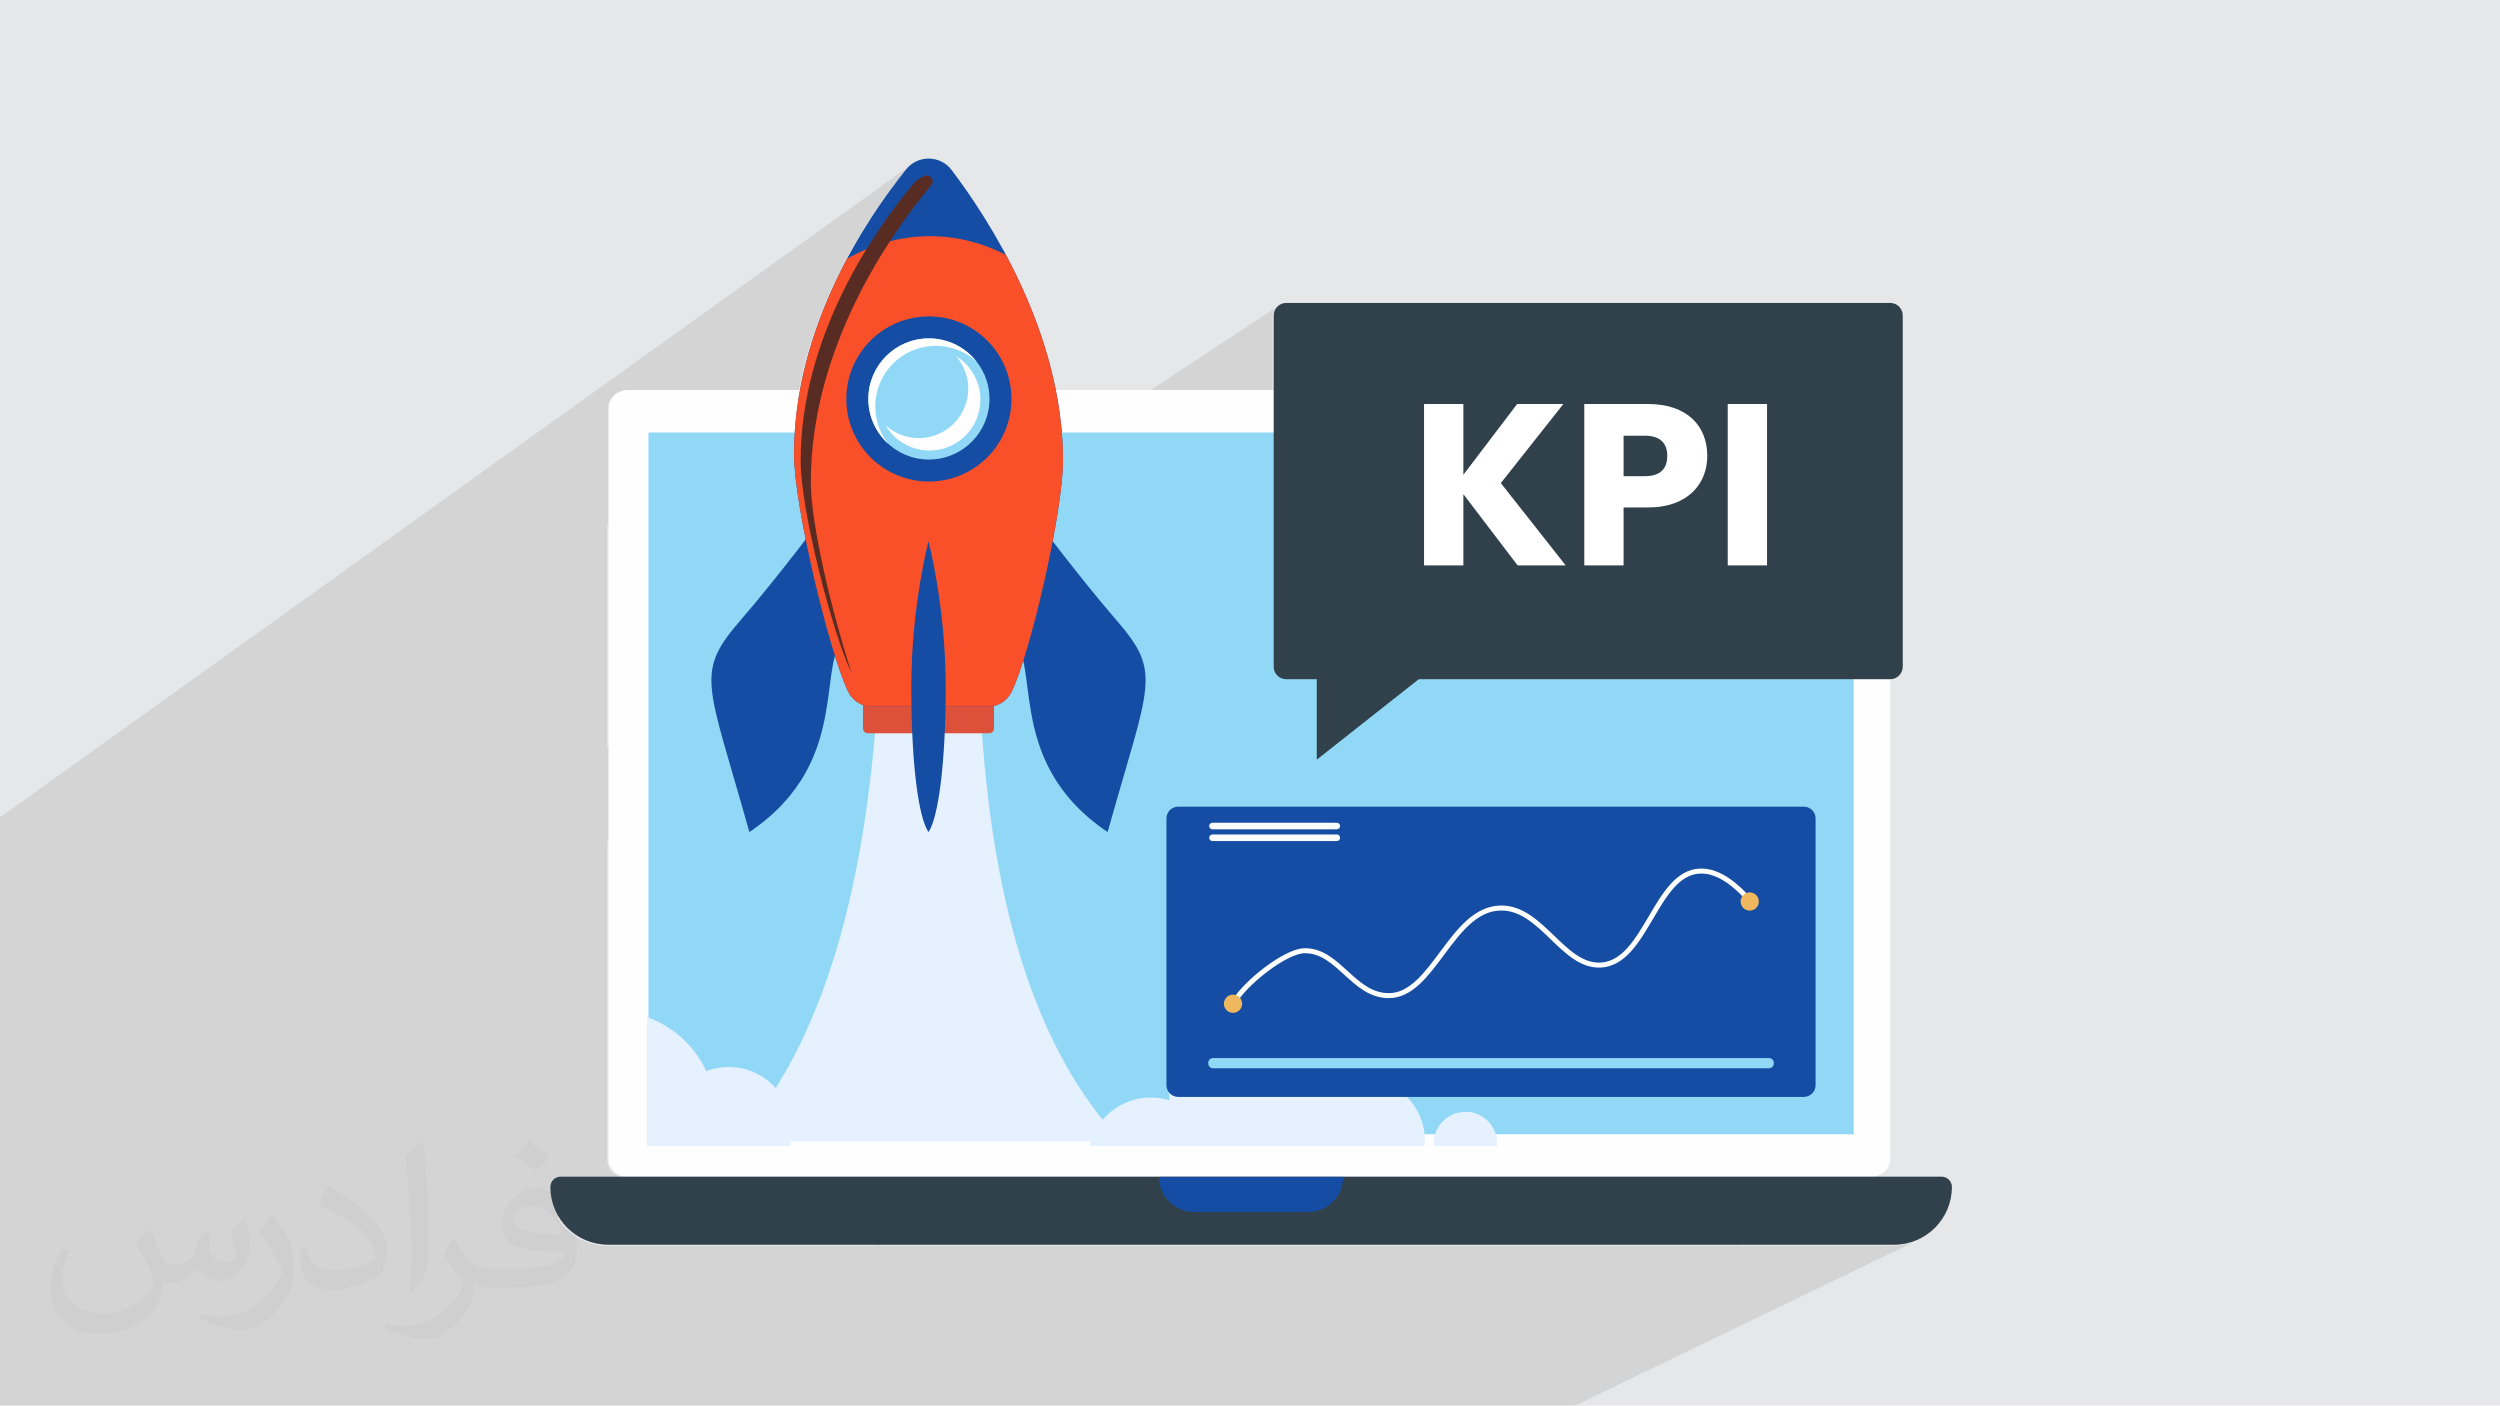 <?xml version="1.0" encoding="UTF-8"?>
<!DOCTYPE svg PUBLIC "-//W3C//DTD SVG 1.1//EN" "http://www.w3.org/Graphics/SVG/1.1/DTD/svg11.dtd">
<!-- Creator: CorelDRAW -->
<svg xmlns="http://www.w3.org/2000/svg" xml:space="preserve" width="3.705in" height="2.083in" version="1.1" style="shape-rendering:geometricPrecision; text-rendering:geometricPrecision; image-rendering:optimizeQuality; fill-rule:evenodd; clip-rule:evenodd"
viewBox="0 0 3702 2081.31"
 xmlns:xlink="http://www.w3.org/1999/xlink"
 xmlns:xodm="http://www.corel.com/coreldraw/odm/2003">
 <defs>
  <style type="text/css">
   <![CDATA[
    .str0 {stroke:white;stroke-width:7.38;stroke-miterlimit:2.613}
    .fil12 {fill:none;fill-rule:nonzero}
    .fil0 {fill:#E6E7E8}
    .fil3 {fill:#FEFEFE;fill-rule:nonzero}
    .fil4 {fill:#91D8F7;fill-rule:nonzero}
    .fil6 {fill:#144DA3;fill-rule:nonzero}
    .fil5 {fill:#31414C;fill-rule:nonzero}
    .fil11 {fill:#582C23;fill-rule:nonzero}
    .fil9 {fill:#DD503A;fill-rule:nonzero}
    .fil8 {fill:#E6F1FF;fill-rule:nonzero}
    .fil13 {fill:#EFB85E;fill-rule:nonzero}
    .fil14 {fill:#F9FCFC;fill-rule:nonzero}
    .fil10 {fill:#FA502A;fill-rule:nonzero}
    .fil7 {fill:white;fill-rule:nonzero}
    .fil2 {fill:#373435;fill-opacity:0.031}
    .fil1 {fill:#373435;fill-opacity:0.102}
   ]]>
  </style>
 </defs>
 <g id="Layer_x0020_1">
  <polygon class="fil0" points="-0,0 3702,0 3702,2081.31 -0,2081.31 "/>
  <path class="fil1" d="M2093.13 2081.31l-3.56 0 -1213.82 0 -3.81 0 -379.99 0 -138.93 0 -64.8 0 -15.69 0 -13.59 0 -258.96 0 0 -282.04 0 -90.42 0 -8.19 0 -300.42 0 -0.06 0 -0.34 0 -5.59 0 -0.86 0 -5.42 0 -0.39 0 -0.18 0 -0.04 0 -5.61 0 -0.66 0 -5.26 0 -0.34 0 -0.41 0 -5.05 0 -0.8 0 -5.18 0 -0.24 0 -10.8 0 -0.4 0 -4.83 0 -0.15 0 -0.19 0 -0.52 0 -4.53 0 -0.42 0 -4.7 0 -0.24 0 -0.01 0 -0.15 0 -4.61 0 -0.44 0 -4.43 0 -0.29 0 -0.2 0 -3.91 0 -0.68 0 -0.27 0 -4.41 0 -0.37 0 -4.19 0 -0.02 0 -4.13 0 -0.32 0 -0.53 0 -3.82 0 -0.31 0 -3.81 0 -0.25 0 -3.91 0 -0.1 0 -3.72 0 -0.55 0 -3.67 0 -0.06 0 -0.13 0 -7.12 0 -0.22 0 -0.19 0 -2.95 0 -0.69 0 -3.3 0 -0.32 0 0 0 -27 0 -11.38 0 -22.51 0 -1.65 1347.43 -965.15 -3.77 3.28 -3.44 3.8 -2.29 2.85 -2.34 2.94 -2.39 3.04 -2.43 3.12 -2.48 3.21 -2.52 3.3 -2.56 3.39 -2.6 3.47 -2.63 3.56 -2.67 3.65 -2.7 3.72 -2.73 3.81 -2.76 3.9 -2.78 3.98 -2.8 4.06 -2.83 4.14 -2.84 4.22 -2.86 4.3 -2.87 4.37 -2.89 4.46 -2.89 4.53 -2.91 4.61 -2.91 4.68 -2.91 4.76 -2.91 4.83 -2.91 4.9 -2.91 4.96 -2.91 5.03 -2.89 5.11 -2.88 5.18 -2.87 5.24 -2.86 5.31 0 0 -0.31 0.59 -3.17 6.03 -0.2 0.39 -0.44 0.85 -2.73 5.31 -0.18 0.35 -0.2 0.39 -0.79 1.56 -0.79 1.56 -0.78 1.57 -0.78 1.57 -0.78 1.57 -0.78 1.58 -0.78 1.59 -0.77 1.59 -0.11 0.23 -0.05 0.09 -0.14 0.29 -2.89 6.05 -0.44 0.94 -0.37 0.79 -0.37 0.79 -0.37 0.8 -0.37 0.8 -0.37 0.8 -0.37 0.8 -0.37 0.8 -0.37 0.8 -0.08 0.17 -0.37 0.82 -0.37 0.82 -0.37 0.82 -0.37 0.82 -0.37 0.82 -0.37 0.82 -0.37 0.82 -0.37 0.82 -0.19 0.42 -0.35 0.79 -0.35 0.79 -0.35 0.79 -0.35 0.79 -0.35 0.79 -0.35 0.8 -0.35 0.8 -0.35 0.8 -0.22 0.5 -0.2 0.46 -2.49 5.81 -0.37 0.86 -0.22 0.52 -0.35 0.83 -0.35 0.83 -0.35 0.83 -0.35 0.83 -0.35 0.83 -0.34 0.83 -0.35 0.83 -0.34 0.84 -0.01 0.03 -0.34 0.83 -0.34 0.83 -0.34 0.83 -0.34 0.83 -0.34 0.84 -0.33 0.83 -0.33 0.84 -0.33 0.84 -0.24 0.59 -0.13 0.33 -2.58 6.6 -0.17 0.43 -0.4 1.06 -0.29 0.76 -0.29 0.76 -0.29 0.76 -0.28 0.76 -0.29 0.76 -0.28 0.76 -0.28 0.76 -0.28 0.76 -0.12 0.31 -0.16 0.44 -0.31 0.85 -0.31 0.84 -0.31 0.85 -0.31 0.85 -0.31 0.85 -0.31 0.85 -0.31 0.85 -0.3 0.85 -0.24 0.68 -0.31 0.87 -0.31 0.87 -0.31 0.87 -0.31 0.87 -0.31 0.87 -0.3 0.88 -0.3 0.87 -0.3 0.88 -0.07 0.22 -0.01 0.02 -0.12 0.36 -0.3 0.87 -0.3 0.87 -0.3 0.87 -0.3 0.87 -0.29 0.88 -0.29 0.88 -0.29 0.88 -0.29 0.88 -0.2 0.63 -0.27 0.83 -0.27 0.83 -0.27 0.83 -0.27 0.83 -0.27 0.83 -0.27 0.83 -0.27 0.83 -0.26 0.84 -0.24 0.76 -0.09 0.28 -0.07 0.22 -0.28 0.88 -0.28 0.87 -0.27 0.88 -0.27 0.88 -0.27 0.88 -0.27 0.88 -0.27 0.88 -0.27 0.88 -0.17 0.58 -0.57 1.91 -0.57 1.92 -0.56 1.92 -0.56 1.93 -0.55 1.93 -0.55 1.93 -0.54 1.94 -0.53 1.94 -0.09 0.33 -0.24 0.9 -0.24 0.91 -0.24 0.91 -0.24 0.9 -0.24 0.91 -0.24 0.91 -0.24 0.91 -0.24 0.91 -0.29 1.11 -0.22 0.87 -0.22 0.87 -0.22 0.87 -0.22 0.87 -0.22 0.88 -0.22 0.87 -0.22 0.87 -0.22 0.88 -0.14 0.56 -0.11 0.46 -0.22 0.89 -0.21 0.89 -0.21 0.89 -0.21 0.89 -0.21 0.89 -0.21 0.9 -0.21 0.9 -0.2 0.9 -0.2 0.9 -0.22 0.94 -0.21 0.94 -0.21 0.94 -0.21 0.94 -0.2 0.94 -0.21 0.94 -0.2 0.94 -0.2 0.95 -0.01 0.06 -0.06 0.25 -0.11 0.52 -0.19 0.9 -0.19 0.9 -0.19 0.9 -0.19 0.9 -0.19 0.9 -0.19 0.9 -0.18 0.9 -0.18 0.9 -0.23 1.14 -0.18 0.91 -0.18 0.91 -0.18 0.91 -0.17 0.92 -0.17 0.92 -0.17 0.92 -0.17 0.92 -0.17 0.92 -0.09 0.45 -0.01 0.07 -283.56 196.82 0 331.99 993.2 -654.53 -2.75 2.27 -2.27 2.75 -1.71 3.15 -1.08 3.49 -0.38 3.74 0 109.03c611.51,-370.84 -949.24,653.49 -985.02,668.9l0 471.24 0.5 4.83 1.43 4.55 2.27 4.18 3.03 3.72 3.7 3.2 4.27 2.59 4.76 1.9 5.16 1.13 -99.26 58.58 2.71 4.46 4.92 6.58 5.53 6.07 6.07 5.53 6.58 4.92 7.05 4.29 7.48 3.61 7.86 2.88 8.2 2.11 8.49 1.3 8.75 0.44 397.07 0 1501.49 -837.39 3.72 -0.39 3.47 -1.09 3.14 -1.72 -1507.84 840.59 1268.4 0 204.02 -100.78 5.16 -1.13 4.76 -1.9 -210.22 103.8 231.05 0 8.75 -0.44 8.49 -1.3 8.2 -2.11 7.86 -2.88 7.48 -3.61 -511.09 246.8 -18.57 0 -221.1 0 0.01 0.03z"/>
  <path class="fil2" d="M221.49 1821.86c6.99,10.99 11.99,20.98 15.99,31.97 3,6.99 5,18.98 20.98,18.98 5,0 10.99,-1 16.98,-5 6.99,-3 11.99,-8.99 13.99,-16.98l5.99 -20.98 14.99 -6.99 1 1c-2,7.99 -2,14.99 -2,20.98 0,17.98 14.99,23.98 26.98,23.98 6.99,0 12.99,-3 12.99,-9.99 0,-7.99 -4,-21.98 -7.99,-34.97 6.99,-6.99 13.99,-13.99 21.98,-19.98l1 1c4,14.99 5.99,29.97 5.99,39.96 0,9.99 -4,19.98 -7.99,26.98 -6.99,13.99 -19.98,24.98 -35.97,24.98 -11.99,0 -24.98,-5.99 -33.97,-16.98l-1 0c-8.99,10.99 -21.98,19.98 -42.96,19.98l-6.99 0c-1,13.99 -4,23.98 -8.99,32.97 -12.99,24.98 -49.95,41.96 -84.94,41.96 -48.96,0 -72.95,-27.97 -72.95,-65.94 0,-22.98 6.99,-44.96 18.98,-59.95l9.99 4c-6.99,13.99 -11.99,26.98 -11.99,39.96 0,34.97 28.97,51.95 60.95,51.95 29.97,0 67.95,-19.98 74.94,-41.96 -2,-24.98 -11.99,-35.97 -25.98,-58.95 4,-6.99 9.99,-14.99 16.98,-22.98l1 0 0 0 2 1 0 0 0 0 0 0 0.02 -0.01 -0.01 0.01 0 0 0 0zm562.54 -131.89c9.99,5.99 19.98,13.99 29.97,22.98 -5.99,7.99 -11.99,14.99 -20.98,20.98 -9.99,-7.99 -19.98,-14.99 -29.97,-21.98 6.99,-7.99 13.99,-14.99 19.98,-21.98l1 0 0 0 0 0 0 0zm5 95.93c-16.98,0 -29.97,10.99 -29.97,18.98 0,16.98 32.97,22.98 72.95,22.98 -5,-19.98 -21.98,-41.96 -42.96,-41.96l0 0 -0.01 0zm-36.97 92.93c21.98,0 40.96,-1 54.95,-4 15.99,-4 29.97,-11.99 29.97,-17.98 0,-2 0,-3 -1,-5 -8.99,1 -18.98,1 -28.97,1 -28.97,0 -51.95,-6.99 -59.95,-22.98 -2,-4 -4,-9.99 -4,-14.99 0,-15.99 6.99,-31.97 18.98,-41.96 9.99,-8.99 20.98,-13.99 32.97,-13.99 19.98,0 36.97,16.98 47.96,41.96 5.99,13.99 10.99,29.97 10.99,50.95 0,13.99 -4,24.98 -11.99,33.97 -15.99,14.99 -44.96,20.98 -89.93,20.98l-19.98 0 0 0 -5 0c-10.99,0 -18.98,-2 -24.98,-6.99l-1 0c0,2 1,5 1,6.99 0,9.99 -3,22.98 -9.99,32.97 -19.98,29.97 -41.96,42.96 -59.95,42.96 -18.98,0 -41.96,-6.99 -62.94,-16.98l4 -6.99c6.99,3 15.99,5 28.97,5 33.97,0 77.94,-32.97 83.94,-63.94 -1,-3 -3,-5.99 -6.99,-9.99 -9.99,-11.99 -15.99,-21.98 -21.98,-31.97 5,-9.99 9.99,-17.98 13.99,-24.98l2 0c13.99,28.97 27.97,45.96 56.95,45.96l4 0 0 0 20.98 0 0 0 -3 0 0 0 0 0 0 0zm-145.88 30.97c2,-13.99 3,-28.97 3,-42.96l0 -20.98c0,-38.96 -5,-95.93 -8.99,-132.89 6.99,-7.99 16.98,-16.98 24.98,-22.98l2 1c5,46.96 6.99,100.92 6.99,150.88 0,12.99 -1,25.98 -2,34.97 -1,11.99 -7.99,20.98 -21.98,34.97l-3 -1 0 0 -1 -1 0 0 0 0 0 0zm-150.88 -61.96c1,17.98 9.99,32.97 40.96,32.97 19.98,0 35.97,-5 54.95,-13.99 3,-2 5,-3 5,-5 0,-11.99 -8.99,-26.98 -23.98,-40.96 -13.99,-12.99 -33.97,-24.98 -50.95,-31.97 -5.99,-3 -7.99,-5 -7.99,-7.99 0,-5 6.99,-16.98 12.99,-23.98l2 0c19.98,10.99 42.96,26.98 59.95,43.96 14.99,15.99 24.98,32.97 24.98,50.95 0,12.99 -4,25.98 -10.99,37.97 -21.98,10.99 -45.96,19.98 -69.95,19.98 -28.97,0 -47.96,-12.99 -47.96,-44.96 0,-3 0,-8.99 1,-15.99l9.99 0 0 0 0 -1 0 0 0 0 0 0 0 0 0.01 0zm-51.95 -51.95l17.98 28.97c6.99,10.99 12.99,21.98 12.99,40.96l0 23.98c0,18.98 -11.99,38.96 -31.97,59.95 -14.99,13.99 -28.97,19.98 -41.96,19.98 -18.98,0 -39.96,-5.99 -64.94,-16.98l3 -6.99c7.99,2 16.98,4 27.97,4 34.97,0 71.95,-25.98 87.93,-57.95 2,-4 3,-6.99 3,-8.99 0,-4 -2,-7.99 -4,-10.99 -8.99,-16.98 -18.98,-32.97 -29.97,-46.96 5.99,-8.99 11.99,-17.98 17.98,-26.98l2 0 0 0 0 -2 0 0 0 0 0 0 0 0 -0.01 0z"/>
  <g id="_2875850130512">
   <path class="fil3" d="M2799.12 1716.32c0,14.55 -13.22,26.38 -29.52,26.38l-1839.03 0c-16.3,0 -29.52,-11.83 -29.52,-26.38l0 -1112.47c0,-14.55 13.22,-26.38 29.52,-26.38l1839.03 0c16.3,0 29.52,11.82 29.52,26.38l0 1112.47z"/>
   <path class="fil4" d="M2745.01 1679.58c0,0.03 -0.03,0.06 -0.07,0.06l-1784.58 0c-0.03,0 -0.06,-0.02 -0.06,-0.06l0 -1039.04 1784.7 0 0 1039.04 0.01 0z"/>
   <path class="fil5" d="M2804.77 1843.18l-1904.21 0c-47.27,0 -85.58,-38.32 -85.58,-85.58l0 0c0,-8.38 6.8,-15.19 15.19,-15.19l2044.99 0c8.39,0 15.21,6.8 15.21,15.19l0 0c0,47.27 -38.32,85.58 -85.58,85.58l-0.01 0z"/>
   <path class="fil6" d="M1989.01 1742.7l0 0.04c0,28.73 -23.3,52.04 -52.03,52.04l-168.59 0c-28.77,0 -52.08,-23.32 -52.08,-52.08l0 0 272.7 0 0.01 0z"/>
   <path class="fil5" d="M2799.02 1005.79l-894.39 0c-10.25,0 -18.55,-8.31 -18.55,-18.56l0 -520.08c0,-10.25 8.3,-18.56 18.55,-18.56l894.39 0c10.25,0 18.56,8.31 18.56,18.56l0 520.08c0,10.25 -8.31,18.56 -18.56,18.56z"/>
   <polygon class="fil5" points="1949.88,995.15 1949.88,1124.89 2141.29,973.89 "/>
   <path class="fil7" d="M2247.28 837.21l71.14 0 -96 -121.87 92.6 -117.1 -68.42 0 -79.66 104.85 0 -104.85 -58.22 0 0 238.99 58.22 0 0 -105.53 80.34 105.53 0 -0.01zm156.93 -132.08l0 -59.91 31.66 0c23.15,0 33.02,11.57 33.02,29.95 0,18.39 -9.87,29.95 -33.02,29.95l-31.66 0 0 0.01zm123.92 -29.95c0,-43.92 -29.27,-76.94 -87.83,-76.94l-94.3 0 0 238.99 58.21 0 0 -85.79 36.09 0c60.93,0 87.83,-36.77 87.83,-76.25l0 0zm30.3 162.05l58.21 0 0 -238.99 -58.21 0 0 238.99z"/>
   <path class="fil8" d="M1453.88 1082.74l-157.9 0c-22.82,268.44 -87.93,476.36 -206.77,607.36l571.45 0c-125.86,-132.95 -188.35,-343.26 -206.78,-607.36z"/>
   <path class="fil8" d="M1169.89 1697.12c1.89,-7.41 2.89,-15.18 2.89,-23.17 0,-51.87 -42.05,-93.94 -93.93,-93.94 -11.62,0 -22.72,2.12 -33,5.97 -17.26,-37.13 -49.03,-66.14 -88,-79.81l0 190.93 212.04 0 0 0.01z"/>
   <path class="fil8" d="M2216.95 1697.12c0.11,-1.26 0.17,-2.54 0.17,-3.82 0,-25.94 -21.03,-46.97 -46.97,-46.97 -25.94,0 -46.97,21.03 -46.97,46.97 0,1.28 0.07,2.56 0.17,3.82l93.58 0 0.02 0z"/>
   <path class="fil8" d="M2109.54 1697.12c0.24,-2.75 0.4,-5.53 0.4,-8.34 0,-50.62 -41.03,-91.66 -91.66,-91.66 -11.22,0 -21.95,2.02 -31.88,5.7 -4.79,-66.36 -60.15,-118.71 -127.72,-118.71 -70.74,0 -128.07,57.34 -128.07,128.07 0,5.83 0.4,11.55 1.15,17.17 -8.73,-2.68 -18,-4.13 -27.61,-4.13 -44.28,0 -81.39,30.65 -91.31,71.9l496.71 0 -0.02 0z"/>
   <path class="fil9" d="M1464.72 1085.79l-179.58 0c-4.02,0 -7.27,-3.26 -7.27,-7.27l0 -48.72 194.12 0 0 48.72c0,4.02 -3.25,7.27 -7.27,7.27z"/>
   <path class="fil6" d="M1223.64 758.83c0,0 -73.21,97.53 -125.28,157.51 -70.25,80.95 -51.58,91.27 11.32,315.77 160.12,-107.83 91.83,-263.41 149.31,-294.77 104.92,-57.2 -35.37,-178.52 -35.37,-178.52l0.01 0z"/>
   <path class="fil6" d="M1526.23 758.83c0,0 73.21,97.53 125.27,157.51 70.26,80.95 51.58,91.27 -11.33,315.77 -160.12,-107.83 -91.82,-263.41 -149.31,-294.77 -104.91,-57.2 35.38,-178.52 35.38,-178.52l-0.01 0z"/>
   <path class="fil6" d="M1574.08 681.91c0,-188.02 -108.66,-355.88 -164.91,-430.18 -16.76,-22.14 -49.86,-22.63 -67.28,-1 -57.3,71.12 -166.09,231.27 -166.09,422.04 0,77.08 52.82,295.97 80.35,351.74 6.6,13.38 20.17,21.88 35.08,21.88l171.62 0c14.91,0 28.47,-8.5 35.08,-21.88 27.53,-55.78 76.15,-265.53 76.15,-342.6l-0 0z"/>
   <path class="fil10" d="M1497.93 1024.5c27.53,-55.78 76.15,-265.53 76.15,-342.61 0,-114.51 -40.31,-221.54 -84.53,-304.52 -34.45,-17.74 -72.38,-27.59 -112.23,-27.59 -44.07,0 -85.81,12.03 -123.09,33.51 -41.88,78.62 -78.43,178.91 -78.43,289.46 0,77.08 52.82,295.97 80.35,351.74 6.6,13.38 20.17,21.88 35.08,21.88l171.62 0c14.91,0 28.47,-8.5 35.08,-21.88l0 0z"/>
   <path class="fil6" d="M1497.78 590.79c0,67.52 -54.73,122.26 -122.26,122.26 -67.53,0 -122.27,-54.75 -122.27,-122.26 0,-67.53 54.74,-122.27 122.27,-122.27 67.53,0 122.26,54.74 122.26,122.27z"/>
   <path class="fil4" d="M1465.22 590.79c0,49.53 -40.16,89.69 -89.7,89.69 -49.55,0 -89.7,-40.15 -89.7,-89.69 0,-49.55 40.15,-89.7 89.7,-89.7 49.53,0 89.7,40.15 89.7,89.7z"/>
   <path class="fil3" d="M1296.11 601.84c0,-49.53 40.16,-89.7 89.7,-89.7 23.21,0 44.37,8.81 60.3,23.28 -16.41,-20.91 -41.93,-34.34 -70.58,-34.34 -49.55,0 -89.7,40.15 -89.7,89.7 0,26.33 11.34,50.01 29.41,66.41 -11.98,-15.25 -19.12,-34.47 -19.12,-55.36l-0.01 0.01z"/>
   <path class="fil3" d="M1431.43 593.89c-10.13,39.13 -50.05,62.61 -89.17,52.49 -12.05,-3.13 -22.61,-9.07 -31.16,-16.95 9.76,16.89 26.01,30 46.37,35.28 40.32,10.44 81.48,-13.78 91.92,-54.1 8.55,-32.99 -6.12,-66.52 -33.82,-83.35 15.43,17.59 22.19,42.27 15.88,66.64l-0.01 -0.01z"/>
   <path class="fil6" d="M1400.4 1016.91c0,118.84 -11.79,195.54 -25.48,215.2 -14.16,-20.47 -25.48,-96.35 -25.48,-215.2 0,-118.85 25.48,-215.2 25.48,-215.2 0,0 25.48,96.34 25.48,215.2z"/>
   <path class="fil11" d="M1200.7 713.73c0,-198.65 116.75,-365.43 178.23,-439.51 0.06,-0.07 0.11,-0.14 0.17,-0.2 5.75,-6.84 -1.56,-16.69 -10.02,-13.42 -6.55,2.54 -12.57,6.69 -17.39,12.5 -57.3,69.03 -166.09,224.44 -166.09,409.56 0,73.73 47.44,256.03 75.28,313.79 -29.27,-91.48 -60.19,-219.84 -60.19,-282.73l0.01 0z"/>
   <path class="fil6" d="M2671.08 1624.29l-926.35 0c-9.64,0 -17.45,-7.81 -17.45,-17.45l0 -394.9c0,-9.64 7.81,-17.45 17.45,-17.45l926.35 0c9.64,0 17.44,7.81 17.44,17.45l0 394.9c0,9.64 -7.81,17.45 -17.44,17.45z"/>
   <path class="fil4" d="M2619.66 1581.87l-823.5 0c-3.82,0 -6.9,-3.1 -6.9,-6.92l0 -1.25c0,-3.82 3.09,-6.92 6.9,-6.92l823.5 0c3.82,0 6.92,3.1 6.92,6.92l0 1.25c0,3.82 -3.1,6.92 -6.92,6.92z"/>
   <path class="fil12 str0" d="M1825.84 1486.33c16.82,-30.29 77.33,-77.82 105.48,-78.48 50.49,-1.19 72.14,66.26 124.96,66.49 66.26,0.28 92.77,-128.27 165.73,-129.73 60.71,-1.21 92.07,86.77 147.81,84.5 68.21,-2.78 81.17,-136.97 147.81,-139.24 28.49,-0.97 54.62,22.57 71.68,41.65"/>
   <path class="fil13" d="M2604.47 1334.94c0,7.46 -6.05,13.51 -13.51,13.51 -7.46,0 -13.51,-6.05 -13.51,-13.51 0,-7.46 6.05,-13.51 13.51,-13.51 7.45,0 13.51,6.05 13.51,13.51z"/>
   <path class="fil13" d="M1839.35 1486.33c0,7.46 -6.05,13.52 -13.51,13.52 -7.45,0 -13.51,-6.05 -13.51,-13.52 0,-7.45 6.05,-13.51 13.51,-13.51 7.46,0 13.51,6.05 13.51,13.51z"/>
   <path class="fil14" d="M1979.49 1228.11l-184.02 0c-2.71,0 -4.91,-2.2 -4.91,-4.91l0 0c0,-2.71 2.2,-4.91 4.91,-4.91l184.02 0c2.71,0 4.91,2.2 4.91,4.91l0 0c0,2.71 -2.2,4.91 -4.91,4.91z"/>
   <path class="fil14" d="M1979.49 1245.46l-184.02 0c-2.71,0 -4.91,-2.2 -4.91,-4.91l0 0c0,-2.71 2.2,-4.91 4.91,-4.91l184.02 0c2.71,0 4.91,2.2 4.91,4.91l0 0c0,2.72 -2.2,4.91 -4.91,4.91z"/>
  </g>
 </g>
</svg>
